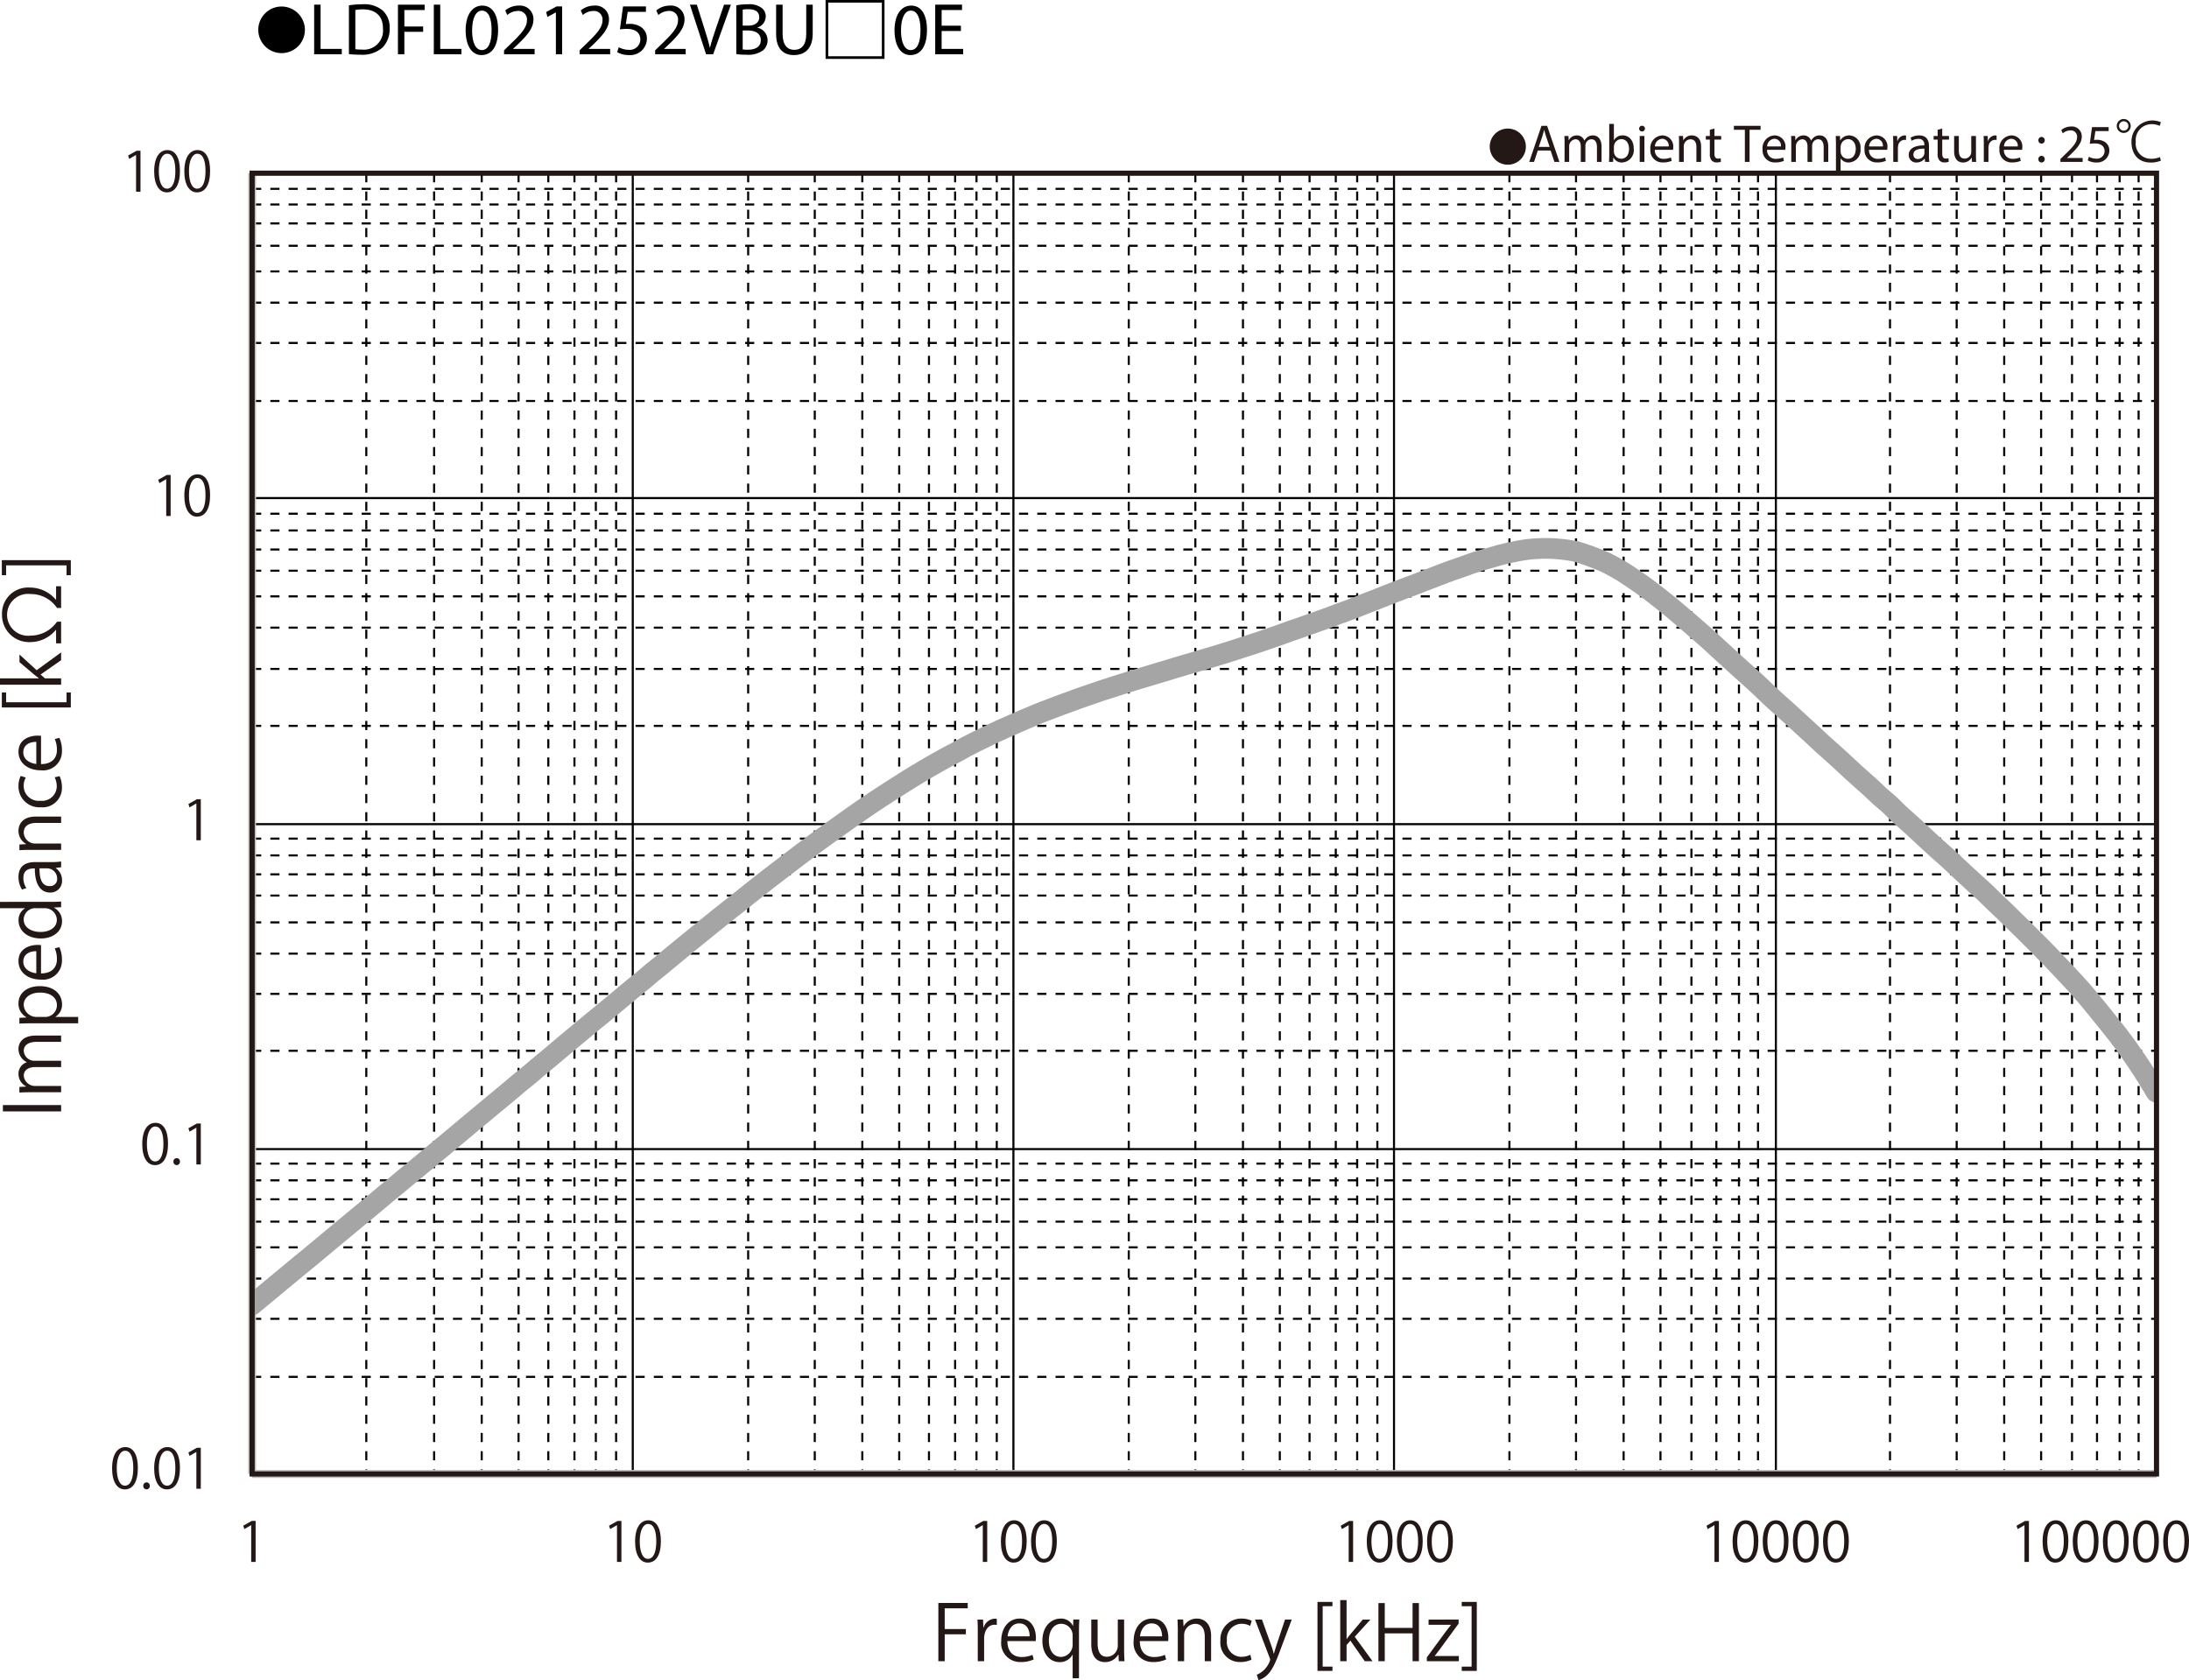 <svg id="レイヤー_1" data-name="レイヤー 1" xmlns="http://www.w3.org/2000/svg" xmlns:xlink="http://www.w3.org/1999/xlink" viewBox="0 0 327.034 251.051">
  <defs>
    <style>
      .cls-1, .cls-2, .cls-3, .cls-4, .cls-6, .cls-7 {
        fill: none;
      }

      .cls-2, .cls-3 {
        stroke: #000;
        stroke-width: 0.31px;
      }

      .cls-2, .cls-3, .cls-4, .cls-6 {
        stroke-linejoin: round;
      }

      .cls-2 {
        stroke-dasharray: 1.364 1.364;
      }

      .cls-4 {
        stroke: #bfbfbf;
        stroke-width: 1.189px;
      }

      .cls-5 {
        clip-path: url(#clip-path);
      }

      .cls-6 {
        stroke: #a5a5a5;
        stroke-linecap: round;
        stroke-width: 3.091px;
      }

      .cls-7 {
        stroke: #231815;
        stroke-width: 0.773px;
      }

      .cls-8 {
        fill: #231815;
      }
    </style>
    <clipPath id="clip-path" transform="translate(-0.91 -1.335)">
      <rect class="cls-1" x="38.65" y="27.217" width="284.434" height="194.361"/>
    </clipPath>
  </defs>
  <title>FL-V_Graph9_kohm-kHz_LDFL021252VBU□0E</title>
  <g>
    <path d="M46.462,5.827a3.482,3.482,0,1,1-3.478-3.518A3.496,3.496,0,0,1,46.462,5.827Z" transform="translate(-0.91 -1.335)"/>
    <path d="M47.846,2.029h.958V8.641h3.168v.803h-4.126Z" transform="translate(-0.91 -1.335)"/>
    <path d="M53.038,2.128a13.665,13.665,0,0,1,2.036-.154,4.248,4.248,0,0,1,3.003.924,3.415,3.415,0,0,1,1.045,2.662,3.923,3.923,0,0,1-1.067,2.883,4.57,4.57,0,0,1-3.279,1.067,15.418,15.418,0,0,1-1.738-.088Zm.958,6.557a6.041,6.041,0,0,0,.968.055,2.85,2.85,0,0,0,3.158-3.146c.011-1.749-.979-2.86-3.003-2.86a5.423,5.423,0,0,0-1.122.099Z" transform="translate(-0.91 -1.335)"/>
    <path d="M60.364,2.029h3.994V2.832H61.321V5.296h2.805v.792H61.321V9.444h-.958Z" transform="translate(-0.91 -1.335)"/>
    <path d="M65.721,2.029h.958V8.641h3.168v.803h-4.126Z" transform="translate(-0.91 -1.335)"/>
    <path d="M75.324,5.792c0,2.431-.902,3.773-2.486,3.773-1.397,0-2.343-1.309-2.365-3.675,0-2.398,1.034-3.718,2.486-3.718C74.466,2.172,75.324,3.514,75.324,5.792Zm-3.883.11c0,1.859.572,2.916,1.452,2.916.99,0,1.463-1.155,1.463-2.981,0-1.76-.451-2.916-1.452-2.916C72.057,2.92,71.441,3.954,71.441,5.901Z" transform="translate(-0.91 -1.335)"/>
    <path d="M76.215,9.444V8.85l.759-.737c1.826-1.738,2.651-2.663,2.662-3.741a1.276,1.276,0,0,0-1.419-1.397,2.436,2.436,0,0,0-1.519.605l-.308-.682A3.138,3.138,0,0,1,78.415,2.172,2.012,2.012,0,0,1,80.604,4.251c0,1.32-.957,2.388-2.464,3.84l-.572.528v.022h3.212v.803Z" transform="translate(-0.91 -1.335)"/>
    <path d="M83.959,3.195h-.022l-1.243.671-.187-.737,1.562-.836h.825V9.444H83.959Z" transform="translate(-0.91 -1.335)"/>
    <path d="M87.501,9.444V8.85l.759-.737c1.826-1.738,2.651-2.663,2.662-3.741a1.276,1.276,0,0,0-1.419-1.397,2.436,2.436,0,0,0-1.519.605l-.308-.682a3.139,3.139,0,0,1,2.024-.726A2.012,2.012,0,0,1,91.891,4.251c0,1.32-.957,2.388-2.464,3.84l-.572.528v.022h3.212v.803Z" transform="translate(-0.91 -1.335)"/>
    <path d="M97.413,3.107H94.684l-.275,1.837a3.825,3.825,0,0,1,.583-.044,3.022,3.022,0,0,1,1.541.385,2.039,2.039,0,0,1,1.023,1.837,2.481,2.481,0,0,1-2.663,2.442A3.505,3.505,0,0,1,93.111,9.125l.242-.737a3.2,3.2,0,0,0,1.529.396,1.578,1.578,0,0,0,1.694-1.551c-.011-.924-.627-1.584-2.058-1.584a7.446,7.446,0,0,0-.99.077L93.991,2.293H97.413Z" transform="translate(-0.91 -1.335)"/>
    <path d="M98.787,9.444V8.85l.759-.737c1.826-1.738,2.651-2.663,2.662-3.741a1.276,1.276,0,0,0-1.419-1.397,2.436,2.436,0,0,0-1.519.605l-.308-.682a3.139,3.139,0,0,1,2.024-.726,2.012,2.012,0,0,1,2.189,2.079c0,1.32-.957,2.388-2.464,3.84l-.572.528v.022h3.212v.803Z" transform="translate(-0.91 -1.335)"/>
    <path d="M106.399,9.444l-2.42-7.415h1.034l1.155,3.652c.319,1.001.594,1.903.792,2.772h.022c.209-.858.517-1.793.847-2.761L109.084,2.029h1.023l-2.651,7.415Z" transform="translate(-0.91 -1.335)"/>
    <path d="M110.909,2.128a9.245,9.245,0,0,1,1.75-.154,3.064,3.064,0,0,1,2.035.539,1.555,1.555,0,0,1,.616,1.31,1.761,1.761,0,0,1-1.254,1.628v.022a1.912,1.912,0,0,1,1.529,1.859,1.999,1.999,0,0,1-.627,1.485,3.724,3.724,0,0,1-2.563.693,11.211,11.211,0,0,1-1.485-.088Zm.958,3.036h.869c1.012,0,1.606-.528,1.606-1.243,0-.869-.66-1.21-1.628-1.21a4.089,4.089,0,0,0-.847.066Zm0,3.554a5.087,5.087,0,0,0,.803.044c.99,0,1.903-.363,1.903-1.441,0-1.012-.869-1.43-1.914-1.43h-.792Z" transform="translate(-0.91 -1.335)"/>
    <path d="M117.829,2.029V6.418c0,1.661.737,2.365,1.727,2.365,1.1,0,1.804-.726,1.804-2.365V2.029h.968V6.353c0,2.277-1.199,3.212-2.806,3.212-1.518,0-2.662-.869-2.662-3.168V2.029Z" transform="translate(-0.91 -1.335)"/>
    <path d="M124.252,1.335h8.801v8.801H124.252Zm.396.396V9.741h8.009V1.731Z" transform="translate(-0.91 -1.335)"/>
    <path d="M139.399,5.792c0,2.431-.902,3.773-2.486,3.773-1.397,0-2.343-1.309-2.365-3.675,0-2.398,1.034-3.718,2.486-3.718C138.542,2.172,139.399,3.514,139.399,5.792Zm-3.883.11c0,1.859.572,2.916,1.452,2.916.99,0,1.463-1.155,1.463-2.981,0-1.76-.451-2.916-1.452-2.916C136.132,2.92,135.516,3.954,135.516,5.901Z" transform="translate(-0.91 -1.335)"/>
    <path d="M144.471,5.967h-2.882V8.641h3.212v.803h-4.17v-7.415h4.005V2.832h-3.047V5.175h2.882Z" transform="translate(-0.91 -1.335)"/>
  </g>
  <line class="cls-2" x1="37.663" y1="28.217" x2="322.173" y2="28.217"/>
  <line class="cls-2" x1="37.663" y1="30.552" x2="322.173" y2="30.552"/>
  <line class="cls-2" x1="37.663" y1="33.384" x2="322.173" y2="33.384"/>
  <line class="cls-2" x1="37.663" y1="36.724" x2="322.173" y2="36.724"/>
  <line class="cls-2" x1="37.663" y1="40.558" x2="322.173" y2="40.558"/>
  <line class="cls-2" x1="37.663" y1="45.228" x2="322.173" y2="45.228"/>
  <line class="cls-2" x1="37.663" y1="51.242" x2="322.173" y2="51.242"/>
  <line class="cls-2" x1="37.663" y1="59.917" x2="322.173" y2="59.917"/>
  <line class="cls-2" x1="37.663" y1="76.761" x2="322.173" y2="76.761"/>
  <line class="cls-2" x1="37.663" y1="79.264" x2="322.173" y2="79.264"/>
  <line class="cls-2" x1="37.663" y1="82.106" x2="322.173" y2="82.106"/>
  <line class="cls-2" x1="37.663" y1="85.277" x2="322.173" y2="85.277"/>
  <line class="cls-2" x1="37.663" y1="89.112" x2="322.173" y2="89.112"/>
  <line class="cls-2" x1="37.663" y1="93.783" x2="322.173" y2="93.783"/>
  <line class="cls-2" x1="37.663" y1="99.954" x2="322.173" y2="99.954"/>
  <line class="cls-2" x1="37.663" y1="108.461" x2="322.173" y2="108.461"/>
  <line class="cls-2" x1="37.663" y1="125.313" x2="322.173" y2="125.313"/>
  <line class="cls-2" x1="37.663" y1="127.818" x2="322.173" y2="127.818"/>
  <line class="cls-2" x1="37.663" y1="130.65" x2="322.173" y2="130.65"/>
  <line class="cls-2" x1="37.663" y1="133.82" x2="322.173" y2="133.82"/>
  <line class="cls-2" x1="37.663" y1="137.825" x2="322.173" y2="137.825"/>
  <line class="cls-2" x1="37.663" y1="142.496" x2="322.173" y2="142.496"/>
  <line class="cls-2" x1="37.663" y1="148.506" x2="322.173" y2="148.506"/>
  <line class="cls-2" x1="37.663" y1="157.012" x2="322.173" y2="157.012"/>
  <line class="cls-2" x1="37.663" y1="173.867" x2="322.173" y2="173.867"/>
  <line class="cls-2" x1="37.663" y1="176.372" x2="322.173" y2="176.372"/>
  <line class="cls-2" x1="37.663" y1="179.202" x2="322.173" y2="179.202"/>
  <line class="cls-2" x1="37.663" y1="182.541" x2="322.173" y2="182.541"/>
  <line class="cls-2" x1="37.663" y1="186.377" x2="322.173" y2="186.377"/>
  <line class="cls-2" x1="37.663" y1="191.047" x2="322.173" y2="191.047"/>
  <line class="cls-2" x1="37.663" y1="197.06" x2="322.173" y2="197.06"/>
  <line class="cls-2" x1="37.663" y1="205.736" x2="322.173" y2="205.736"/>
  <line class="cls-3" x1="37.663" y1="25.882" x2="322.173" y2="25.882"/>
  <line class="cls-3" x1="37.663" y1="74.424" x2="322.173" y2="74.424"/>
  <line class="cls-3" x1="37.663" y1="123.147" x2="322.173" y2="123.147"/>
  <line class="cls-3" x1="37.663" y1="171.702" x2="322.173" y2="171.702"/>
  <line class="cls-2" x1="319.506" y1="25.882" x2="319.506" y2="220.242"/>
  <line class="cls-2" x1="316.669" y1="25.882" x2="316.669" y2="220.242"/>
  <line class="cls-2" x1="313.292" y1="25.882" x2="313.292" y2="220.242"/>
  <line class="cls-2" x1="309.556" y1="25.882" x2="309.556" y2="220.242"/>
  <line class="cls-2" x1="304.941" y1="25.882" x2="304.941" y2="220.242"/>
  <line class="cls-2" x1="299.426" y1="25.882" x2="299.426" y2="220.242"/>
  <line class="cls-2" x1="292.325" y1="25.882" x2="292.325" y2="220.242"/>
  <line class="cls-2" x1="282.365" y1="25.882" x2="282.365" y2="220.242"/>
  <line class="cls-2" x1="262.646" y1="25.882" x2="262.646" y2="220.242"/>
  <line class="cls-2" x1="259.798" y1="25.882" x2="259.798" y2="220.242"/>
  <line class="cls-2" x1="256.423" y1="25.882" x2="256.423" y2="220.242"/>
  <line class="cls-2" x1="252.697" y1="25.882" x2="252.697" y2="220.242"/>
  <line class="cls-2" x1="248.072" y1="25.882" x2="248.072" y2="220.242"/>
  <line class="cls-2" x1="242.568" y1="25.882" x2="242.568" y2="220.242"/>
  <line class="cls-2" x1="235.455" y1="25.882" x2="235.455" y2="220.242"/>
  <line class="cls-2" x1="225.505" y1="25.882" x2="225.505" y2="220.242"/>
  <line class="cls-2" x1="205.775" y1="25.882" x2="205.775" y2="220.242"/>
  <line class="cls-2" x1="202.76" y1="25.882" x2="202.76" y2="220.242"/>
  <line class="cls-2" x1="199.564" y1="25.882" x2="199.564" y2="220.242"/>
  <line class="cls-2" x1="195.646" y1="25.882" x2="195.646" y2="220.242"/>
  <line class="cls-2" x1="191.201" y1="25.882" x2="191.201" y2="220.242"/>
  <line class="cls-2" x1="185.698" y1="25.882" x2="185.698" y2="220.242"/>
  <line class="cls-2" x1="178.584" y1="25.882" x2="178.584" y2="220.242"/>
  <line class="cls-2" x1="168.635" y1="25.882" x2="168.635" y2="220.242"/>
  <line class="cls-2" x1="148.916" y1="25.882" x2="148.916" y2="220.242"/>
  <line class="cls-2" x1="145.888" y1="25.882" x2="145.888" y2="220.242"/>
  <line class="cls-2" x1="142.692" y1="25.882" x2="142.692" y2="220.242"/>
  <line class="cls-2" x1="138.787" y1="25.882" x2="138.787" y2="220.242"/>
  <line class="cls-2" x1="134.341" y1="25.882" x2="134.341" y2="220.242"/>
  <line class="cls-2" x1="128.826" y1="25.882" x2="128.826" y2="220.242"/>
  <line class="cls-2" x1="121.725" y1="25.882" x2="121.725" y2="220.242"/>
  <line class="cls-2" x1="111.775" y1="25.882" x2="111.775" y2="220.242"/>
  <line class="cls-2" x1="92.046" y1="25.882" x2="92.046" y2="220.242"/>
  <line class="cls-2" x1="89.019" y1="25.882" x2="89.019" y2="220.242"/>
  <line class="cls-2" x1="85.822" y1="25.882" x2="85.822" y2="220.242"/>
  <line class="cls-2" x1="81.918" y1="25.882" x2="81.918" y2="220.242"/>
  <line class="cls-2" x1="77.471" y1="25.882" x2="77.471" y2="220.242"/>
  <line class="cls-2" x1="71.967" y1="25.882" x2="71.967" y2="220.242"/>
  <line class="cls-2" x1="64.855" y1="25.882" x2="64.855" y2="220.242"/>
  <line class="cls-2" x1="54.724" y1="25.882" x2="54.724" y2="220.242"/>
  <line class="cls-3" x1="322.173" y1="25.882" x2="322.173" y2="220.242"/>
  <line class="cls-3" x1="265.313" y1="25.882" x2="265.313" y2="220.242"/>
  <line class="cls-3" x1="208.262" y1="25.882" x2="208.262" y2="220.242"/>
  <line class="cls-3" x1="151.403" y1="25.882" x2="151.403" y2="220.242"/>
  <line class="cls-3" x1="94.534" y1="25.882" x2="94.534" y2="220.242"/>
  <line class="cls-4" x1="37.663" y1="220.242" x2="37.663" y2="25.882"/>
  <line class="cls-4" x1="37.663" y1="220.242" x2="322.173" y2="220.242"/>
  <g class="cls-5">
    <path class="cls-6" d="M38.595,196.304c.473-.391.957-.804,1.429-1.195q.71-.587,1.419-1.173c.473-.388.946-.779,1.418-1.181.484-.391.957-.774,1.429-1.176.473-.388.946-.79,1.419-1.181s.946-.771,1.43-1.162c.473-.391.945-.793,1.418-1.184.472-.402.945-.793,1.418-1.184s.946-.793,1.43-1.184q.71-.587,1.416-1.173c.473-.402.946-.793,1.419-1.184.473-.388.957-.793,1.43-1.181q.709-.587,1.416-1.173c.473-.391.946-.793,1.419-1.195.473-.391.957-.782,1.43-1.173.472-.402.945-.793,1.416-1.184q.71-.587,1.419-1.17c.484-.391.957-.793,1.43-1.184.472-.391.945-.793,1.418-1.184.472-.391.945-.793,1.429-1.184.473-.391.946-.793,1.419-1.184s.945-.782,1.416-1.184c.473-.391.946-.801,1.43-1.203.473-.391.946-.771,1.418-1.173.473-.391.946-.793,1.418-1.184.473-.402.957-.793,1.43-1.184s.946-.779,1.418-1.173c.472-.399.946-.801,1.418-1.203.473-.391.957-.771,1.43-1.162.473-.402.946-.815,1.418-1.206.473-.402.945-.782,1.418-1.173.484-.391.957-.801,1.43-1.203s.946-.793,1.419-1.195c.472-.402.943-.793,1.418-1.184.483-.402.956-.793,1.429-1.184.473-.399.946-.779,1.418-1.173.473-.391.945-.782,1.429-1.17q.71-.586,1.419-1.173.709-.587,1.418-1.184c.472-.391.957-.804,1.429-1.195.473-.391.946-.76,1.419-1.14.472-.391.946-.812,1.418-1.206.472-.391.957-.76,1.429-1.151.473-.391.946-.782,1.419-1.184q.71-.587,1.419-1.17c.483-.394.956-.774,1.429-1.165.472-.38.945-.771,1.418-1.151.473-.391.945-.771,1.418-1.151.484-.38.956-.771,1.429-1.151s.946-.752,1.419-1.132c.473-.369.945-.752,1.429-1.118q.71-.574,1.418-1.143c.473-.369.946-.749,1.419-1.118.472-.383.957-.763,1.429-1.132s.945-.73,1.418-1.088c.473-.358.946-.727,1.419-1.088.473-.369.957-.73,1.429-1.088.473-.358.945-.719,1.418-1.077.473-.361.946-.708,1.419-1.058.484-.347.957-.697,1.43-1.045.472-.339.943-.675,1.416-1.026.473-.339.946-.675,1.419-1.014.484-.336.957-.675,1.429-1.014.473-.339.945-.664,1.418-.993s.946-.656,1.43-.973c.472-.317.945-.623,1.418-.941q.708-.459,1.418-.919c.473-.306.957-.613,1.43-.908.472-.306.945-.604,1.418-.9.472-.284.945-.58,1.418-.864.473-.287.957-.561,1.43-.848.473-.273.945-.539,1.418-.812.473-.265.945-.528,1.418-.793.484-.254.957-.487,1.43-.741.473-.263.945-.547,1.416-.793.474-.252.946-.495,1.419-.727.484-.243.957-.465,1.43-.697s.945-.454,1.417-.678c.473-.221.946-.443,1.43-.654.473-.211.946-.413,1.419-.623.472-.2.945-.421,1.416-.623.473-.211.946-.402,1.43-.602.473-.202.946-.402,1.419-.582.473-.189.945-.358,1.418-.539.472-.18.956-.369,1.429-.539.473-.18.946-.339,1.419-.517.473-.17.945-.35,1.416-.52.485-.167.957-.325,1.43-.484.473-.17.946-.339,1.419-.498.472-.148.945-.295,1.417-.454.484-.15.957-.317,1.43-.465.473-.159.946-.295,1.418-.446.473-.148.946-.306,1.429-.443.473-.148.946-.273,1.419-.421.473-.139.946-.298,1.418-.435.473-.148.946-.284,1.429-.421.473-.15.946-.287,1.419-.435.473-.137.946-.284,1.419-.421.472-.139.956-.265,1.429-.413.472-.137.945-.287,1.418-.424.473-.148.946-.284,1.418-.421.485-.148.957-.287,1.429-.435q.71-.222,1.419-.443c.473-.159.946-.306,1.418-.465.484-.148.957-.295,1.429-.454q.71-.238,1.419-.476c.473-.17.946-.328,1.43-.487.472-.17.943-.328,1.416-.498.473-.167.946-.347,1.419-.517.473-.159.946-.325,1.43-.487q.707-.25,1.416-.506c.473-.158.946-.328,1.419-.498s.957-.326,1.429-.506c.474-.17.946-.361,1.418-.539q.71-.254,1.419-.509c.484-.178.957-.369,1.429-.55.472-.189.946-.38,1.418-.569.473-.18.946-.35,1.419-.542.484-.189.957-.38,1.429-.569.472-.18.945-.369,1.418-.55s.946-.369,1.43-.55c.473-.18.945-.35,1.418-.528.473-.18.945-.372,1.418-.55.473-.191.946-.369,1.43-.55.473-.191.946-.369,1.418-.549.473-.18.945-.358,1.418-.528s.957-.317,1.43-.487.946-.35,1.418-.518c.472-.157.945-.327,1.418-.465.473-.148.957-.264,1.43-.401.473-.138.946-.286,1.418-.413.472-.126.945-.243,1.418-.349.484-.105.957-.201,1.43-.286.472-.085.945-.17,1.418-.232.473-.052.945-.085,1.429-.115.473-.022.946-.044,1.419-.033.473,0,.946.022,1.418.063.473.033.945.085,1.429.148.473.064.946.129,1.419.232.473.118.945.287,1.418.446.472.157.956.338,1.429.517.473.19.946.36,1.419.571.472.222.945.476,1.418.727.472.265.956.529,1.429.826.473.284.946.623,1.419.939.472.32.945.634,1.416.973.484.339.957.697,1.43,1.058.473.358.946.738,1.419,1.107.473.38.945.76,1.429,1.151q.71.591,1.418,1.195c.473.402.946.815,1.419,1.217.473.41.945.823,1.429,1.244.473.413.945.815,1.418,1.239.473.421.946.875,1.419,1.31.472.432.957.867,1.429,1.299.472.435.945.878,1.418,1.299.473.435.946.848,1.419,1.28.472.424.956.834,1.429,1.28.472.432.945.897,1.418,1.351q.71.668,1.419,1.332c.483.435.956.845,1.429,1.269.472.424.945.856,1.418,1.288.473.435.946.889,1.43,1.321.473.446.945.858,1.416,1.291.474.443.946.897,1.419,1.332s.946.845,1.43,1.266c.473.424.945.848,1.417,1.291.473.435.946.889,1.419,1.321.473.443.957.867,1.43,1.288.472.424.945.826,1.416,1.258.473.435.946.911,1.419,1.343.473.424.957.793,1.43,1.225.472.446.945.952,1.416,1.397.473.443.946.834,1.419,1.266.484.424.957.878,1.43,1.31.472.446.945.878,1.416,1.312.473.432.946.867,1.419,1.299.484.421.957.834,1.43,1.269.473.421.945.875,1.417,1.318.473.435.946.889,1.43,1.332.473.435.946.878,1.419,1.312.472.421.945.834,1.416,1.277.473.457.957.93,1.43,1.397.473.454.945.886,1.418,1.34.473.457.945.93,1.418,1.395.473.468.957.93,1.43,1.395s.946.941,1.418,1.416c.473.465.946.93,1.418,1.417.484.476.957.982,1.43,1.468.473.498.946.984,1.418,1.49.473.498.946.993,1.418,1.512.484.517.957,1.025,1.43,1.561.473.539.946,1.08,1.418,1.652.472.558.946,1.159,1.429,1.742.473.591.946,1.173,1.419,1.764.473.593.946,1.173,1.418,1.786.472.623.957,1.269,1.429,1.925.473.664.946,1.343,1.419,2.048.473.708.945,1.427,1.418,2.188.473.752.956,1.575,1.429,2.357" transform="translate(-0.91 -1.335)"/>
  </g>
  <rect class="cls-7" x="37.667" y="25.879" width="284.512" height="194.364"/>
  <g>
    <path class="cls-8" d="M17.656,220.746c0-2.144.834-3.182,1.979-3.182,1.162,0,1.873,1.096,1.873,3.1,0,2.126-.744,3.223-1.963,3.223C18.433,223.886,17.656,222.79,17.656,220.746Zm3.165-.05c0-1.529-.368-2.584-1.227-2.584-.728,0-1.243.973-1.243,2.584s.45,2.634,1.218,2.634C20.478,223.33,20.821,222.152,20.821,220.696Z" transform="translate(-0.91 -1.335)"/>
    <path class="cls-8" d="M22.316,223.371a.493.493,0,0,1,.491-.531.487.487,0,0,1,.482.531.487.487,0,1,1-.973,0Z" transform="translate(-0.91 -1.335)"/>
    <path class="cls-8" d="M23.943,220.746c0-2.144.834-3.182,1.979-3.182,1.162,0,1.873,1.096,1.873,3.1,0,2.126-.744,3.223-1.963,3.223C24.72,223.886,23.943,222.79,23.943,220.746Zm3.165-.05c0-1.529-.368-2.584-1.227-2.584-.728,0-1.243.973-1.243,2.584s.45,2.634,1.218,2.634C26.765,223.33,27.108,222.152,27.108,220.696Z" transform="translate(-0.91 -1.335)"/>
    <path class="cls-8" d="M30.247,223.788v-5.488h-.017l-1.006.581-.164-.507,1.268-.712h.581v6.126Z" transform="translate(-0.91 -1.335)"/>
  </g>
  <g>
    <path class="cls-8" d="M22.161,172.294c0-2.143.834-3.181,1.979-3.181,1.162,0,1.873,1.096,1.873,3.1,0,2.126-.744,3.222-1.963,3.222C22.938,175.435,22.161,174.339,22.161,172.294Zm3.165-.049c0-1.529-.368-2.584-1.227-2.584-.728,0-1.243.973-1.243,2.584s.45,2.634,1.218,2.634C24.982,174.879,25.326,173.702,25.326,172.246Z" transform="translate(-0.91 -1.335)"/>
    <path class="cls-8" d="M26.821,174.92a.494.494,0,0,1,.491-.532.487.487,0,0,1,.482.532.487.487,0,1,1-.973,0Z" transform="translate(-0.91 -1.335)"/>
    <path class="cls-8" d="M30.247,175.337v-5.488h-.017l-1.006.581-.164-.507,1.268-.712h.581v6.126Z" transform="translate(-0.91 -1.335)"/>
  </g>
  <path class="cls-8" d="M30.247,126.886V121.398h-.017l-1.006.581-.164-.507,1.268-.711h.581v6.126Z" transform="translate(-0.91 -1.335)"/>
  <g>
    <path class="cls-8" d="M25.742,78.435V72.947h-.017l-1.006.581-.164-.507,1.268-.712h.581v6.126Z" transform="translate(-0.91 -1.335)"/>
    <path class="cls-8" d="M28.448,75.393c0-2.143.834-3.182,1.979-3.182,1.162,0,1.873,1.096,1.873,3.1,0,2.126-.744,3.222-1.963,3.222C29.225,78.533,28.448,77.437,28.448,75.393Zm3.165-.049c0-1.529-.368-2.584-1.227-2.584-.728,0-1.243.973-1.243,2.584,0,1.611.45,2.634,1.218,2.634C31.27,77.977,31.613,76.799,31.613,75.343Z" transform="translate(-0.91 -1.335)"/>
  </g>
  <g>
    <path class="cls-8" d="M21.237,29.983V24.496h-.017l-1.006.581-.164-.507,1.268-.711h.581v6.126Z" transform="translate(-0.91 -1.335)"/>
    <path class="cls-8" d="M23.943,26.941c0-2.143.834-3.182,1.979-3.182,1.162,0,1.873,1.096,1.873,3.1,0,2.127-.744,3.223-1.963,3.223C24.72,30.082,23.943,28.986,23.943,26.941Zm3.165-.049c0-1.53-.368-2.585-1.227-2.585-.728,0-1.243.974-1.243,2.585,0,1.611.45,2.633,1.218,2.633C26.765,29.525,27.108,28.348,27.108,26.892Z" transform="translate(-0.91 -1.335)"/>
    <path class="cls-8" d="M28.448,26.941c0-2.143.834-3.182,1.979-3.182,1.162,0,1.873,1.096,1.873,3.1,0,2.127-.744,3.223-1.963,3.223C29.225,30.082,28.448,28.986,28.448,26.941Zm3.165-.049c0-1.53-.368-2.585-1.227-2.585-.728,0-1.243.974-1.243,2.585,0,1.611.45,2.633,1.218,2.633C31.27,29.525,31.613,28.348,31.613,26.892Z" transform="translate(-0.91 -1.335)"/>
  </g>
  <g>
    <path class="cls-8" d="M1.344,167.405v-.947H10.041v.947Z" transform="translate(-0.91 -1.335)"/>
    <path class="cls-8" d="M10.041,156.071v.937H6.446c-1.21,0-1.986.434-1.986,1.369a1.585,1.585,0,0,0,1.666,1.461h3.915v.937h-3.835c-.993,0-1.746.422-1.746,1.301A1.69,1.69,0,0,0,6.229,163.604h3.812v.937H5.418c-.639,0-1.096.022-1.609.045v-.833l1.004-.057v-.034a2.072,2.072,0,0,1-1.141-1.895,1.778,1.778,0,0,1,1.244-1.701v-.022a2.18,2.18,0,0,1-1.244-1.998c0-.765.491-1.975,2.625-1.975Z" transform="translate(-0.91 -1.335)"/>
    <path class="cls-8" d="M4.871,153.347a2.303,2.303,0,0,1-1.198-2.123c0-1.473,1.267-2.534,3.173-2.534,2.283,0,3.333,1.336,3.333,2.705a2.113,2.113,0,0,1-.993,1.872v.023h3.401v.947H5.818c-.81,0-1.438.022-2.009.045v-.855l1.062-.058Zm2.694-.057a1.756,1.756,0,0,0,1.849-1.747c0-1.221-1.05-1.895-2.534-1.895-1.29,0-2.431.65-2.431,1.86a1.912,1.912,0,0,0,1.929,1.781Z" transform="translate(-0.91 -1.335)"/>
    <path class="cls-8" d="M9.778,142.86a4.514,4.514,0,0,1,.388,1.952,2.83,2.83,0,0,1-3.139,2.898c-1.952,0-3.355-1.096-3.355-2.773,0-1.917,1.757-2.408,2.842-2.408.217,0,.376.012.525.023v4.234c1.724-.012,2.374-.993,2.374-2.111a3.939,3.939,0,0,0-.319-1.633Zm-3.447.605c-.845-.012-1.94.342-1.94,1.563,0,1.142,1.084,1.644,1.94,1.734Z" transform="translate(-0.91 -1.335)"/>
    <path class="cls-8" d="M8.5,136.094c.502,0,1.119-.022,1.541-.046v.845l-1.062.046v.034a2.2,2.2,0,0,1,1.198,2.031c0,1.438-1.244,2.557-3.161,2.557-2.1,0-3.333-1.232-3.333-2.682a1.997,1.997,0,0,1,.959-1.814v-.023H.91v-.947Zm-2.191.947a1.72,1.72,0,0,0-1.86,1.678c0,1.176,1.096,1.872,2.522,1.872,1.312,0,2.431-.616,2.431-1.838a1.79,1.79,0,0,0-1.895-1.712Z" transform="translate(-0.91 -1.335)"/>
    <path class="cls-8" d="M8.557,130.15a8.686,8.686,0,0,0,1.484-.092v.868l-.799.091v.034a2.164,2.164,0,0,1,.936,1.838,1.724,1.724,0,0,1-1.769,1.814c-1.495,0-2.305-1.301-2.294-3.606-.525,0-1.712,0-1.712,1.415a2.696,2.696,0,0,0,.445,1.519l-.65.229a3.544,3.544,0,0,1-.525-1.896c0-1.758,1.244-2.214,2.477-2.214Zm-1.746.936c0,1.176.171,2.648,1.484,2.648a1.034,1.034,0,0,0,1.152-1.073,1.521,1.521,0,0,0-1.461-1.575Z" transform="translate(-0.91 -1.335)"/>
    <path class="cls-8" d="M10.041,123.35v.947H6.366c-1.016,0-1.906.365-1.906,1.45a1.694,1.694,0,0,0,1.769,1.632h3.812v.947H5.418c-.639,0-1.107.022-1.609.046v-.845l1.016-.058v-.022a2.22,2.22,0,0,1-1.153-1.997c0-.776.468-2.1,2.58-2.1Z" transform="translate(-0.91 -1.335)"/>
    <path class="cls-8" d="M9.812,117.313a3.97,3.97,0,0,1,.354,1.689,2.896,2.896,0,0,1-3.173,2.956,3.111,3.111,0,0,1-3.321-3.185,3.43,3.43,0,0,1,.331-1.495l.765.24a2.522,2.522,0,0,0-.32,1.278,2.236,2.236,0,0,0,2.488,2.191,2.194,2.194,0,0,0,2.454-2.157,3.113,3.113,0,0,0-.309-1.347Z" transform="translate(-0.91 -1.335)"/>
    <path class="cls-8" d="M9.778,111.586a4.506,4.506,0,0,1,.388,1.952A2.83,2.83,0,0,1,7.028,116.437c-1.952,0-3.355-1.096-3.355-2.773,0-1.917,1.757-2.408,2.842-2.408.217,0,.376.011.525.022v4.234c1.724-.011,2.374-.993,2.374-2.111a3.932,3.932,0,0,0-.319-1.632Zm-3.447.604c-.845-.011-1.94.343-1.94,1.564,0,1.141,1.084,1.644,1.94,1.735Z" transform="translate(-0.91 -1.335)"/>
    <path class="cls-8" d="M11.491,104.809v2.237H1.184v-2.237h.639V106.27h9.028v-1.461Z" transform="translate(-0.91 -1.335)"/>
    <path class="cls-8" d="M10.041,98.819v1.164L6.971,102.128l.65.571H10.041v.947H.91v-.947H6.72v-.023c-.217-.148-.491-.365-.696-.536L3.821,100.28V99.138L6.389,101.478Z" transform="translate(-0.91 -1.335)"/>
    <path class="cls-8" d="M9.288,88.936H10.041v3.242H9.425A4.692,4.692,0,0,0,5.476,90.1a3.129,3.129,0,1,0,.023,6.209A4.801,4.801,0,0,0,9.425,94.232H10.041v3.23H9.288V95.465H9.242a4.971,4.971,0,0,1-3.812,1.814A4.049,4.049,0,0,1,1.207,93.136a3.889,3.889,0,0,1,4.12-4.006,5.077,5.077,0,0,1,3.915,1.803H9.288Z" transform="translate(-0.91 -1.335)"/>
    <path class="cls-8" d="M1.184,87.285V85.036H11.491v2.249h-.639V85.812H1.823v1.473Z" transform="translate(-0.91 -1.335)"/>
  </g>
  <g>
    <path class="cls-8" d="M303.366,234.725v-5.488h-.016l-1.006.581-.164-.507,1.268-.712h.581v6.126Z" transform="translate(-0.91 -1.335)"/>
    <path class="cls-8" d="M306.072,231.683c0-2.144.834-3.182,1.979-3.182,1.161,0,1.873,1.096,1.873,3.1,0,2.126-.744,3.223-1.963,3.223C306.85,234.824,306.072,233.727,306.072,231.683Zm3.165-.05c0-1.529-.368-2.584-1.227-2.584-.729,0-1.243.973-1.243,2.584s.45,2.634,1.219,2.634C308.894,234.267,309.237,233.089,309.237,231.633Z" transform="translate(-0.91 -1.335)"/>
    <path class="cls-8" d="M310.577,231.683c0-2.144.834-3.182,1.979-3.182,1.161,0,1.873,1.096,1.873,3.1,0,2.126-.745,3.223-1.963,3.223C311.354,234.824,310.577,233.727,310.577,231.683Zm3.165-.05c0-1.529-.368-2.584-1.227-2.584-.728,0-1.243.973-1.243,2.584s.449,2.634,1.219,2.634C313.398,234.267,313.742,233.089,313.742,231.633Z" transform="translate(-0.91 -1.335)"/>
    <path class="cls-8" d="M315.082,231.683c0-2.144.834-3.182,1.979-3.182,1.161,0,1.873,1.096,1.873,3.1,0,2.126-.744,3.223-1.963,3.223C315.859,234.824,315.082,233.727,315.082,231.683Zm3.165-.05c0-1.529-.368-2.584-1.227-2.584-.729,0-1.243.973-1.243,2.584s.45,2.634,1.219,2.634C317.903,234.267,318.247,233.089,318.247,231.633Z" transform="translate(-0.91 -1.335)"/>
    <path class="cls-8" d="M319.587,231.683c0-2.144.834-3.182,1.98-3.182,1.161,0,1.873,1.096,1.873,3.1,0,2.126-.745,3.223-1.963,3.223C320.364,234.824,319.587,233.727,319.587,231.683Zm3.165-.05c0-1.529-.368-2.584-1.227-2.584-.728,0-1.243.973-1.243,2.584s.449,2.634,1.219,2.634C322.408,234.267,322.752,233.089,322.752,231.633Z" transform="translate(-0.91 -1.335)"/>
    <path class="cls-8" d="M324.092,231.683c0-2.144.834-3.182,1.979-3.182,1.161,0,1.873,1.096,1.873,3.1,0,2.126-.744,3.223-1.963,3.223C324.869,234.824,324.092,233.727,324.092,231.683Zm3.165-.05c0-1.529-.368-2.584-1.227-2.584-.729,0-1.243.973-1.243,2.584s.45,2.634,1.219,2.634C326.913,234.267,327.257,233.089,327.257,231.633Z" transform="translate(-0.91 -1.335)"/>
  </g>
  <g>
    <path class="cls-8" d="M257.05,234.725v-5.488h-.016l-1.006.581-.164-.507,1.268-.712h.581v6.126Z" transform="translate(-0.91 -1.335)"/>
    <path class="cls-8" d="M259.756,231.683c0-2.144.834-3.182,1.979-3.182,1.161,0,1.873,1.096,1.873,3.1,0,2.126-.744,3.223-1.963,3.223C260.533,234.824,259.756,233.727,259.756,231.683Zm3.165-.05c0-1.529-.368-2.584-1.227-2.584-.729,0-1.243.973-1.243,2.584s.45,2.634,1.219,2.634C262.577,234.267,262.921,233.089,262.921,231.633Z" transform="translate(-0.91 -1.335)"/>
    <path class="cls-8" d="M264.261,231.683c0-2.144.834-3.182,1.979-3.182,1.161,0,1.873,1.096,1.873,3.1,0,2.126-.745,3.223-1.963,3.223C265.038,234.824,264.261,233.727,264.261,231.683Zm3.165-.05c0-1.529-.368-2.584-1.227-2.584-.728,0-1.243.973-1.243,2.584s.449,2.634,1.219,2.634C267.082,234.267,267.426,233.089,267.426,231.633Z" transform="translate(-0.91 -1.335)"/>
    <path class="cls-8" d="M268.766,231.683c0-2.144.834-3.182,1.979-3.182,1.161,0,1.873,1.096,1.873,3.1,0,2.126-.744,3.223-1.963,3.223C269.543,234.824,268.766,233.727,268.766,231.683Zm3.165-.05c0-1.529-.368-2.584-1.227-2.584-.729,0-1.243.973-1.243,2.584s.45,2.634,1.219,2.634C271.587,234.267,271.931,233.089,271.931,231.633Z" transform="translate(-0.91 -1.335)"/>
    <path class="cls-8" d="M273.271,231.683c0-2.144.834-3.182,1.979-3.182,1.161,0,1.873,1.096,1.873,3.1,0,2.126-.745,3.223-1.963,3.223C274.048,234.824,273.271,233.727,273.271,231.683Zm3.165-.05c0-1.529-.368-2.584-1.227-2.584-.728,0-1.243.973-1.243,2.584s.449,2.634,1.219,2.634C276.092,234.267,276.436,233.089,276.436,231.633Z" transform="translate(-0.91 -1.335)"/>
  </g>
  <g>
    <path class="cls-8" d="M202.401,234.725v-5.488h-.017l-1.006.581-.164-.507,1.268-.712h.581v6.126Z" transform="translate(-0.91 -1.335)"/>
    <path class="cls-8" d="M205.106,231.683c0-2.144.834-3.182,1.979-3.182,1.161,0,1.873,1.096,1.873,3.1,0,2.126-.745,3.223-1.963,3.223C205.884,234.824,205.106,233.727,205.106,231.683Zm3.165-.05c0-1.529-.368-2.584-1.227-2.584-.728,0-1.243.973-1.243,2.584s.449,2.634,1.219,2.634C207.928,234.267,208.271,233.089,208.271,231.633Z" transform="translate(-0.91 -1.335)"/>
    <path class="cls-8" d="M209.611,231.683c0-2.144.834-3.182,1.979-3.182,1.161,0,1.873,1.096,1.873,3.1,0,2.126-.744,3.223-1.963,3.223C210.389,234.824,209.611,233.727,209.611,231.683Zm3.165-.05c0-1.529-.368-2.584-1.227-2.584-.729,0-1.243.973-1.243,2.584s.45,2.634,1.219,2.634C212.433,234.267,212.776,233.089,212.776,231.633Z" transform="translate(-0.91 -1.335)"/>
    <path class="cls-8" d="M214.116,231.683c0-2.144.834-3.182,1.979-3.182,1.161,0,1.873,1.096,1.873,3.1,0,2.126-.745,3.223-1.963,3.223C214.894,234.824,214.116,233.727,214.116,231.683Zm3.165-.05c0-1.529-.368-2.584-1.227-2.584-.728,0-1.243.973-1.243,2.584s.449,2.634,1.219,2.634C216.938,234.267,217.281,233.089,217.281,231.633Z" transform="translate(-0.91 -1.335)"/>
  </g>
  <g>
    <path class="cls-8" d="M147.737,234.725v-5.488h-.017l-1.006.581-.164-.507,1.268-.712h.581v6.126Z" transform="translate(-0.91 -1.335)"/>
    <path class="cls-8" d="M150.442,231.683c0-2.144.834-3.182,1.98-3.182,1.161,0,1.873,1.096,1.873,3.1,0,2.126-.745,3.223-1.963,3.223C151.22,234.824,150.442,233.727,150.442,231.683Zm3.165-.05c0-1.529-.368-2.584-1.227-2.584-.728,0-1.243.973-1.243,2.584s.449,2.634,1.219,2.634C153.264,234.267,153.607,233.089,153.607,231.633Z" transform="translate(-0.91 -1.335)"/>
    <path class="cls-8" d="M154.947,231.683c0-2.144.834-3.182,1.979-3.182,1.161,0,1.873,1.096,1.873,3.1,0,2.126-.744,3.223-1.963,3.223C155.725,234.824,154.947,233.727,154.947,231.683Zm3.165-.05c0-1.529-.368-2.584-1.227-2.584-.729,0-1.243.973-1.243,2.584s.45,2.634,1.219,2.634C157.769,234.267,158.112,233.089,158.112,231.633Z" transform="translate(-0.91 -1.335)"/>
  </g>
  <g>
    <path class="cls-8" d="M93.088,234.725v-5.488h-.017l-1.006.581-.164-.507,1.268-.712h.581v6.126Z" transform="translate(-0.91 -1.335)"/>
    <path class="cls-8" d="M95.793,231.683c0-2.144.834-3.182,1.979-3.182,1.162,0,1.873,1.096,1.873,3.1,0,2.126-.744,3.223-1.963,3.223C96.57,234.824,95.793,233.727,95.793,231.683Zm3.165-.05c0-1.529-.368-2.584-1.227-2.584-.728,0-1.243.973-1.243,2.584s.45,2.634,1.218,2.634C98.615,234.267,98.959,233.089,98.959,231.633Z" transform="translate(-0.91 -1.335)"/>
  </g>
  <path class="cls-8" d="M38.438,234.722v-5.488h-.017l-1.006.581-.164-.507,1.268-.712h.581v6.126Z" transform="translate(-0.91 -1.335)"/>
  <g>
    <path class="cls-8" d="M141.101,249.556v-8.697h4.383v.799h-3.435v3.094H145.21v.787h-3.161v4.018Z" transform="translate(-0.91 -1.335)"/>
    <path class="cls-8" d="M149.831,244.134a3.039,3.039,0,0,0-.343-.022c-1.027,0-1.553,1.016-1.553,2.065v3.379h-.947V245.196c0-.661-.011-1.267-.045-1.86h.833l.046,1.199h.034a1.861,1.861,0,0,1,1.688-1.336,2.38,2.38,0,0,1,.286.034Z" transform="translate(-0.91 -1.335)"/>
    <path class="cls-8" d="M155.342,249.293a4.52,4.52,0,0,1-1.952.389,2.83,2.83,0,0,1-2.898-3.14c0-1.951,1.096-3.355,2.773-3.355,1.917,0,2.408,1.758,2.408,2.843,0,.217-.012.376-.023.524H151.415c.012,1.724.993,2.374,2.111,2.374a3.931,3.931,0,0,0,1.633-.319Zm-.605-3.446c.012-.845-.342-1.94-1.563-1.94-1.142,0-1.644,1.084-1.734,1.94Z" transform="translate(-0.91 -1.335)"/>
    <path class="cls-8" d="M162.154,243.325c-.023.49-.046,1.016-.046,1.712v7.064h-.947v-3.492H161.127a2.119,2.119,0,0,1-1.952,1.084c-1.403,0-2.533-1.244-2.533-3.15,0-2.339,1.438-3.355,2.716-3.355a1.96,1.96,0,0,1,1.838,1.073h.034l.034-.936Zm-.993,2.477a1.736,1.736,0,0,0-1.678-1.838c-1.176,0-1.872,1.05-1.872,2.511,0,1.302.57,2.443,1.838,2.443a1.81,1.81,0,0,0,1.712-1.838Z" transform="translate(-0.91 -1.335)"/>
    <path class="cls-8" d="M168.852,247.901c0,.64.034,1.176.057,1.655h-.855l-.046-.981h-.034a2.257,2.257,0,0,1-1.986,1.118c-.936,0-2.043-.536-2.043-2.682v-3.676h.947v3.504c0,1.21.354,2.055,1.393,2.055a1.647,1.647,0,0,0,1.621-1.689v-3.869h.947Z" transform="translate(-0.91 -1.335)"/>
    <path class="cls-8" d="M175.127,249.293a4.52,4.52,0,0,1-1.952.389,2.83,2.83,0,0,1-2.898-3.14c0-1.951,1.096-3.355,2.773-3.355,1.917,0,2.408,1.758,2.408,2.843,0,.217-.012.376-.023.524H171.2c.012,1.724.993,2.374,2.111,2.374a3.931,3.931,0,0,0,1.633-.319Zm-.605-3.446c.012-.845-.342-1.94-1.563-1.94-1.142,0-1.644,1.084-1.734,1.94Z" transform="translate(-0.91 -1.335)"/>
    <path class="cls-8" d="M181.847,249.556h-.947v-3.675c0-1.017-.365-1.906-1.449-1.906a1.695,1.695,0,0,0-1.633,1.769v3.812h-.947v-4.622c0-.64-.022-1.107-.045-1.609h.845l.057,1.016h.022a2.221,2.221,0,0,1,1.998-1.153c.775,0,2.1.469,2.1,2.58Z" transform="translate(-0.91 -1.335)"/>
    <path class="cls-8" d="M187.882,249.328a3.97,3.97,0,0,1-1.688.354,2.896,2.896,0,0,1-2.956-3.174,3.111,3.111,0,0,1,3.184-3.321,3.435,3.435,0,0,1,1.495.331l-.239.765a2.524,2.524,0,0,0-1.278-.319,2.236,2.236,0,0,0-2.191,2.488,2.194,2.194,0,0,0,2.157,2.454,3.122,3.122,0,0,0,1.347-.309Z" transform="translate(-0.91 -1.335)"/>
    <path class="cls-8" d="M193.896,243.335l-1.655,4.406c-.741,2.02-1.267,3.184-2.043,3.914a3.12,3.12,0,0,1-1.267.73l-.263-.799a3.553,3.553,0,0,0,2.009-2.236.793.793,0,0,0-.068-.263l-2.203-5.753h1.039l1.358,3.778c.159.434.297.925.399,1.301h.034c.103-.376.251-.845.399-1.323l1.255-3.756Z" transform="translate(-0.91 -1.335)"/>
    <path class="cls-8" d="M199.976,251.005h-2.236V240.699h2.236v.64h-1.461v9.028h1.461Z" transform="translate(-0.91 -1.335)"/>
    <path class="cls-8" d="M205.967,249.556h-1.164l-2.146-3.07-.571.65v2.42h-.947v-9.131h.947v5.81h.023c.148-.217.365-.491.536-.696l1.86-2.203h1.142l-2.34,2.568Z" transform="translate(-0.91 -1.335)"/>
    <path class="cls-8" d="M212.894,249.556h-.947v-4.154H207.791v4.154h-.947v-8.686h.947v3.709h4.155v-3.709h.947Z" transform="translate(-0.91 -1.335)"/>
    <path class="cls-8" d="M218.826,243.335v.605l-2.842,3.881c-.24.33-.468.627-.719.936v.022h3.595v.776h-4.782v-.57l2.865-3.904c.251-.33.479-.627.741-.947v-.022h-3.344v-.776Z" transform="translate(-0.91 -1.335)"/>
    <path class="cls-8" d="M219.292,240.699h2.249v10.307h-2.249v-.639h1.473v-9.028H219.292Z" transform="translate(-0.91 -1.335)"/>
  </g>
  <g>
    <path class="cls-8" d="M226.175,20.548a2.699,2.699,0,1,1-2.699,2.699A2.695,2.695,0,0,1,226.175,20.548Z" transform="translate(-0.91 -1.335)"/>
    <path class="cls-8" d="M230.655,23.83l-.56,1.695H229.376l1.831-5.389h.84l1.839,5.389h-.744l-.575-1.695Zm1.767-.544-.527-1.551c-.12-.352-.2-.672-.28-.983h-.016c-.08.32-.168.647-.271.976l-.528,1.559Z" transform="translate(-0.91 -1.335)"/>
    <path class="cls-8" d="M234.655,22.703c0-.4-.008-.728-.031-1.048h.615l.032.624h.023a1.334,1.334,0,0,1,1.216-.712,1.146,1.146,0,0,1,1.096.775h.016a1.582,1.582,0,0,1,.432-.503,1.318,1.318,0,0,1,.855-.272c.512,0,1.271.336,1.271,1.68v2.278h-.688V23.335c0-.744-.272-1.191-.84-1.191a.91.91,0,0,0-.831.64,1.147,1.147,0,0,0-.057.352v2.391h-.688V23.207c0-.616-.271-1.063-.808-1.063a1.047,1.047,0,0,0-.927,1.047v2.335h-.688Z" transform="translate(-0.91 -1.335)"/>
    <path class="cls-8" d="M241.296,25.525c.016-.264.031-.655.031-.999V19.849h.696V22.279h.016a1.442,1.442,0,0,1,1.319-.712c.96,0,1.639.8,1.631,1.975a1.839,1.839,0,0,1-1.734,2.071,1.379,1.379,0,0,1-1.296-.728h-.023l-.032.64Zm.728-1.551a1.348,1.348,0,0,0,.031.256,1.087,1.087,0,0,0,1.056.823c.735,0,1.176-.6,1.176-1.487,0-.775-.4-1.439-1.151-1.439a1.122,1.122,0,0,0-1.071.864,1.337,1.337,0,0,0-.04.287Z" transform="translate(-0.91 -1.335)"/>
    <path class="cls-8" d="M246.663,20.568a.436.436,0,0,1-.871,0,.429.429,0,0,1,.439-.44A.418.418,0,0,1,246.663,20.568Zm-.783,4.957V21.655h.703v3.87Z" transform="translate(-0.91 -1.335)"/>
    <path class="cls-8" d="M248.144,23.719a1.239,1.239,0,0,0,1.327,1.343,2.536,2.536,0,0,0,1.071-.2l.12.504a3.13,3.13,0,0,1-1.288.24,1.797,1.797,0,0,1-1.902-1.951,1.879,1.879,0,0,1,1.814-2.087,1.64,1.64,0,0,1,1.6,1.823,2.504,2.504,0,0,1-.024.328Zm2.062-.504a1.002,1.002,0,0,0-.976-1.144,1.165,1.165,0,0,0-1.079,1.144Z" transform="translate(-0.91 -1.335)"/>
    <path class="cls-8" d="M251.76,22.703c0-.4-.008-.728-.032-1.048h.624l.04.64h.016a1.425,1.425,0,0,1,1.279-.728c.536,0,1.367.32,1.367,1.647v2.311h-.703V23.295c0-.624-.232-1.144-.896-1.144a1.035,1.035,0,0,0-.992,1.047v2.327h-.703Z" transform="translate(-0.91 -1.335)"/>
    <path class="cls-8" d="M257.047,20.544v1.111h1.007v.536h-1.007v2.087c0,.479.136.751.527.751a1.553,1.553,0,0,0,.408-.048l.031.528a1.727,1.727,0,0,1-.623.096.977.977,0,0,1-.76-.296,1.433,1.433,0,0,1-.271-1.008V22.191h-.6v-.536h.6v-.928Z" transform="translate(-0.91 -1.335)"/>
    <path class="cls-8" d="M261.591,20.728h-1.639v-.591h3.989v.591H262.294v4.798h-.703Z" transform="translate(-0.91 -1.335)"/>
    <path class="cls-8" d="M264.911,23.719a1.239,1.239,0,0,0,1.327,1.343,2.536,2.536,0,0,0,1.071-.2l.12.504a3.128,3.128,0,0,1-1.287.24,1.798,1.798,0,0,1-1.903-1.951,1.879,1.879,0,0,1,1.815-2.087,1.639,1.639,0,0,1,1.599,1.823,2.731,2.731,0,0,1-.023.328Zm2.062-.504a1.001,1.001,0,0,0-.975-1.144,1.167,1.167,0,0,0-1.08,1.144Z" transform="translate(-0.91 -1.335)"/>
    <path class="cls-8" d="M268.527,22.703c0-.4-.008-.728-.032-1.048h.616l.031.624h.024a1.333,1.333,0,0,1,1.215-.712,1.145,1.145,0,0,1,1.096.775h.016a1.584,1.584,0,0,1,.433-.503,1.314,1.314,0,0,1,.855-.272c.512,0,1.271.336,1.271,1.68v2.278h-.688V23.335c0-.744-.271-1.191-.839-1.191a.911.911,0,0,0-.832.64,1.149,1.149,0,0,0-.056.352v2.391h-.688V23.207c0-.616-.272-1.063-.808-1.063a1.047,1.047,0,0,0-.928,1.047v2.335h-.688Z" transform="translate(-0.91 -1.335)"/>
    <path class="cls-8" d="M275.199,22.919c0-.496-.016-.896-.032-1.264h.632l.032.664h.016a1.523,1.523,0,0,1,1.375-.752,1.754,1.754,0,0,1,1.64,1.967,1.832,1.832,0,0,1-1.759,2.079,1.357,1.357,0,0,1-1.191-.607h-.017V27.108h-.695Zm.695,1.031a1.623,1.623,0,0,0,.032.288,1.086,1.086,0,0,0,1.056.823c.743,0,1.175-.607,1.175-1.495,0-.775-.407-1.439-1.151-1.439a1.124,1.124,0,0,0-1.063.872,1.162,1.162,0,0,0-.048.287Z" transform="translate(-0.91 -1.335)"/>
    <path class="cls-8" d="M280.143,23.719a1.239,1.239,0,0,0,1.327,1.343,2.536,2.536,0,0,0,1.071-.2l.12.504a3.128,3.128,0,0,1-1.287.24,1.798,1.798,0,0,1-1.903-1.951,1.879,1.879,0,0,1,1.815-2.087,1.639,1.639,0,0,1,1.599,1.823,2.733,2.733,0,0,1-.023.328Zm2.062-.504a1.001,1.001,0,0,0-.975-1.144,1.167,1.167,0,0,0-1.08,1.144Z" transform="translate(-0.91 -1.335)"/>
    <path class="cls-8" d="M283.759,22.863c0-.456-.008-.848-.032-1.208h.616l.023.76h.032a1.161,1.161,0,0,1,1.071-.848.74.74,0,0,1,.2.024v.663a1.088,1.088,0,0,0-.24-.023.987.987,0,0,0-.943.903,2.017,2.017,0,0,0-.032.328v2.062h-.695Z" transform="translate(-0.91 -1.335)"/>
    <path class="cls-8" d="M288.518,25.525l-.056-.487h-.024a1.441,1.441,0,0,1-1.183.575,1.102,1.102,0,0,1-1.184-1.111c0-.936.831-1.447,2.326-1.439v-.08a.798.798,0,0,0-.879-.896,1.928,1.928,0,0,0-1.008.288l-.16-.464a2.404,2.404,0,0,1,1.271-.344c1.184,0,1.472.808,1.472,1.583v1.447a5.465,5.465,0,0,0,.063.928Zm-.104-1.975c-.768-.017-1.64.12-1.64.871a.623.623,0,0,0,.664.672.964.964,0,0,0,.936-.647.756.756,0,0,0,.04-.225Z" transform="translate(-0.91 -1.335)"/>
    <path class="cls-8" d="M291.078,20.544v1.111h1.008v.536h-1.008v2.087c0,.479.136.751.528.751a1.545,1.545,0,0,0,.407-.048l.032.528a1.729,1.729,0,0,1-.624.096.975.975,0,0,1-.759-.296,1.433,1.433,0,0,1-.272-1.008V22.191H289.791v-.536h.6v-.928Z" transform="translate(-0.91 -1.335)"/>
    <path class="cls-8" d="M296.117,24.47c0,.4.008.752.032,1.056h-.624l-.04-.632h-.016a1.456,1.456,0,0,1-1.279.72c-.608,0-1.336-.336-1.336-1.695v-2.263h.704v2.143c0,.736.224,1.231.863,1.231a.988.988,0,0,0,.991-.999v-2.375h.704Z" transform="translate(-0.91 -1.335)"/>
    <path class="cls-8" d="M297.287,22.863c0-.456-.008-.848-.032-1.208h.616l.023.76h.032a1.161,1.161,0,0,1,1.071-.848.74.74,0,0,1,.2.024v.663a1.088,1.088,0,0,0-.24-.023.987.987,0,0,0-.943.903,2.017,2.017,0,0,0-.032.328v2.062h-.695Z" transform="translate(-0.91 -1.335)"/>
    <path class="cls-8" d="M300.295,23.719a1.239,1.239,0,0,0,1.327,1.343,2.536,2.536,0,0,0,1.071-.2l.12.504a3.13,3.13,0,0,1-1.288.24,1.797,1.797,0,0,1-1.902-1.951,1.879,1.879,0,0,1,1.814-2.087,1.64,1.64,0,0,1,1.6,1.823,2.506,2.506,0,0,1-.024.328Zm2.062-.504a1.002,1.002,0,0,0-.976-1.144,1.165,1.165,0,0,0-1.079,1.144Z" transform="translate(-0.91 -1.335)"/>
    <path class="cls-8" d="M305.438,22.295a.476.476,0,1,1,.951,0,.476.476,0,1,1-.951,0Zm0,2.822a.476.476,0,1,1,.951,0,.476.476,0,1,1-.951,0Z" transform="translate(-0.91 -1.335)"/>
    <path class="cls-8" d="M308.734,25.525v-.432l.552-.536c1.327-1.263,1.927-1.935,1.935-2.718a.927.927,0,0,0-1.031-1.016,1.769,1.769,0,0,0-1.104.439l-.224-.496a2.284,2.284,0,0,1,1.472-.527A1.462,1.462,0,0,1,311.925,21.751c0,.96-.695,1.735-1.791,2.791l-.416.384v.016h2.335v.584Z" transform="translate(-0.91 -1.335)"/>
    <path class="cls-8" d="M315.94,20.92H313.958l-.2,1.335a2.852,2.852,0,0,1,.424-.031,2.197,2.197,0,0,1,1.119.279,1.482,1.482,0,0,1,.744,1.335,1.803,1.803,0,0,1-1.936,1.775,2.552,2.552,0,0,1-1.295-.319l.176-.536a2.327,2.327,0,0,0,1.111.288A1.147,1.147,0,0,0,315.333,23.918c-.008-.671-.456-1.151-1.495-1.151a5.3,5.3,0,0,0-.72.057l.336-2.495h2.486Z" transform="translate(-0.91 -1.335)"/>
    <path class="cls-8" d="M319.236,20.152a1.043,1.043,0,1,1-1.039-1.039A1.05,1.05,0,0,1,319.236,20.152Zm-1.742,0a.699.699,0,1,0,.703-.695A.7.7,0,0,0,317.494,20.152Zm6.252,5.181a3.604,3.604,0,0,1-1.535.288c-1.831,0-2.862-1.239-2.862-3.094a3.136,3.136,0,0,1,4.397-2.927l-.184.544a2.769,2.769,0,0,0-1.184-.256,2.366,2.366,0,0,0-2.383,2.622,2.261,2.261,0,0,0,2.335,2.551,3.081,3.081,0,0,0,1.264-.256Z" transform="translate(-0.91 -1.335)"/>
  </g>
</svg>
